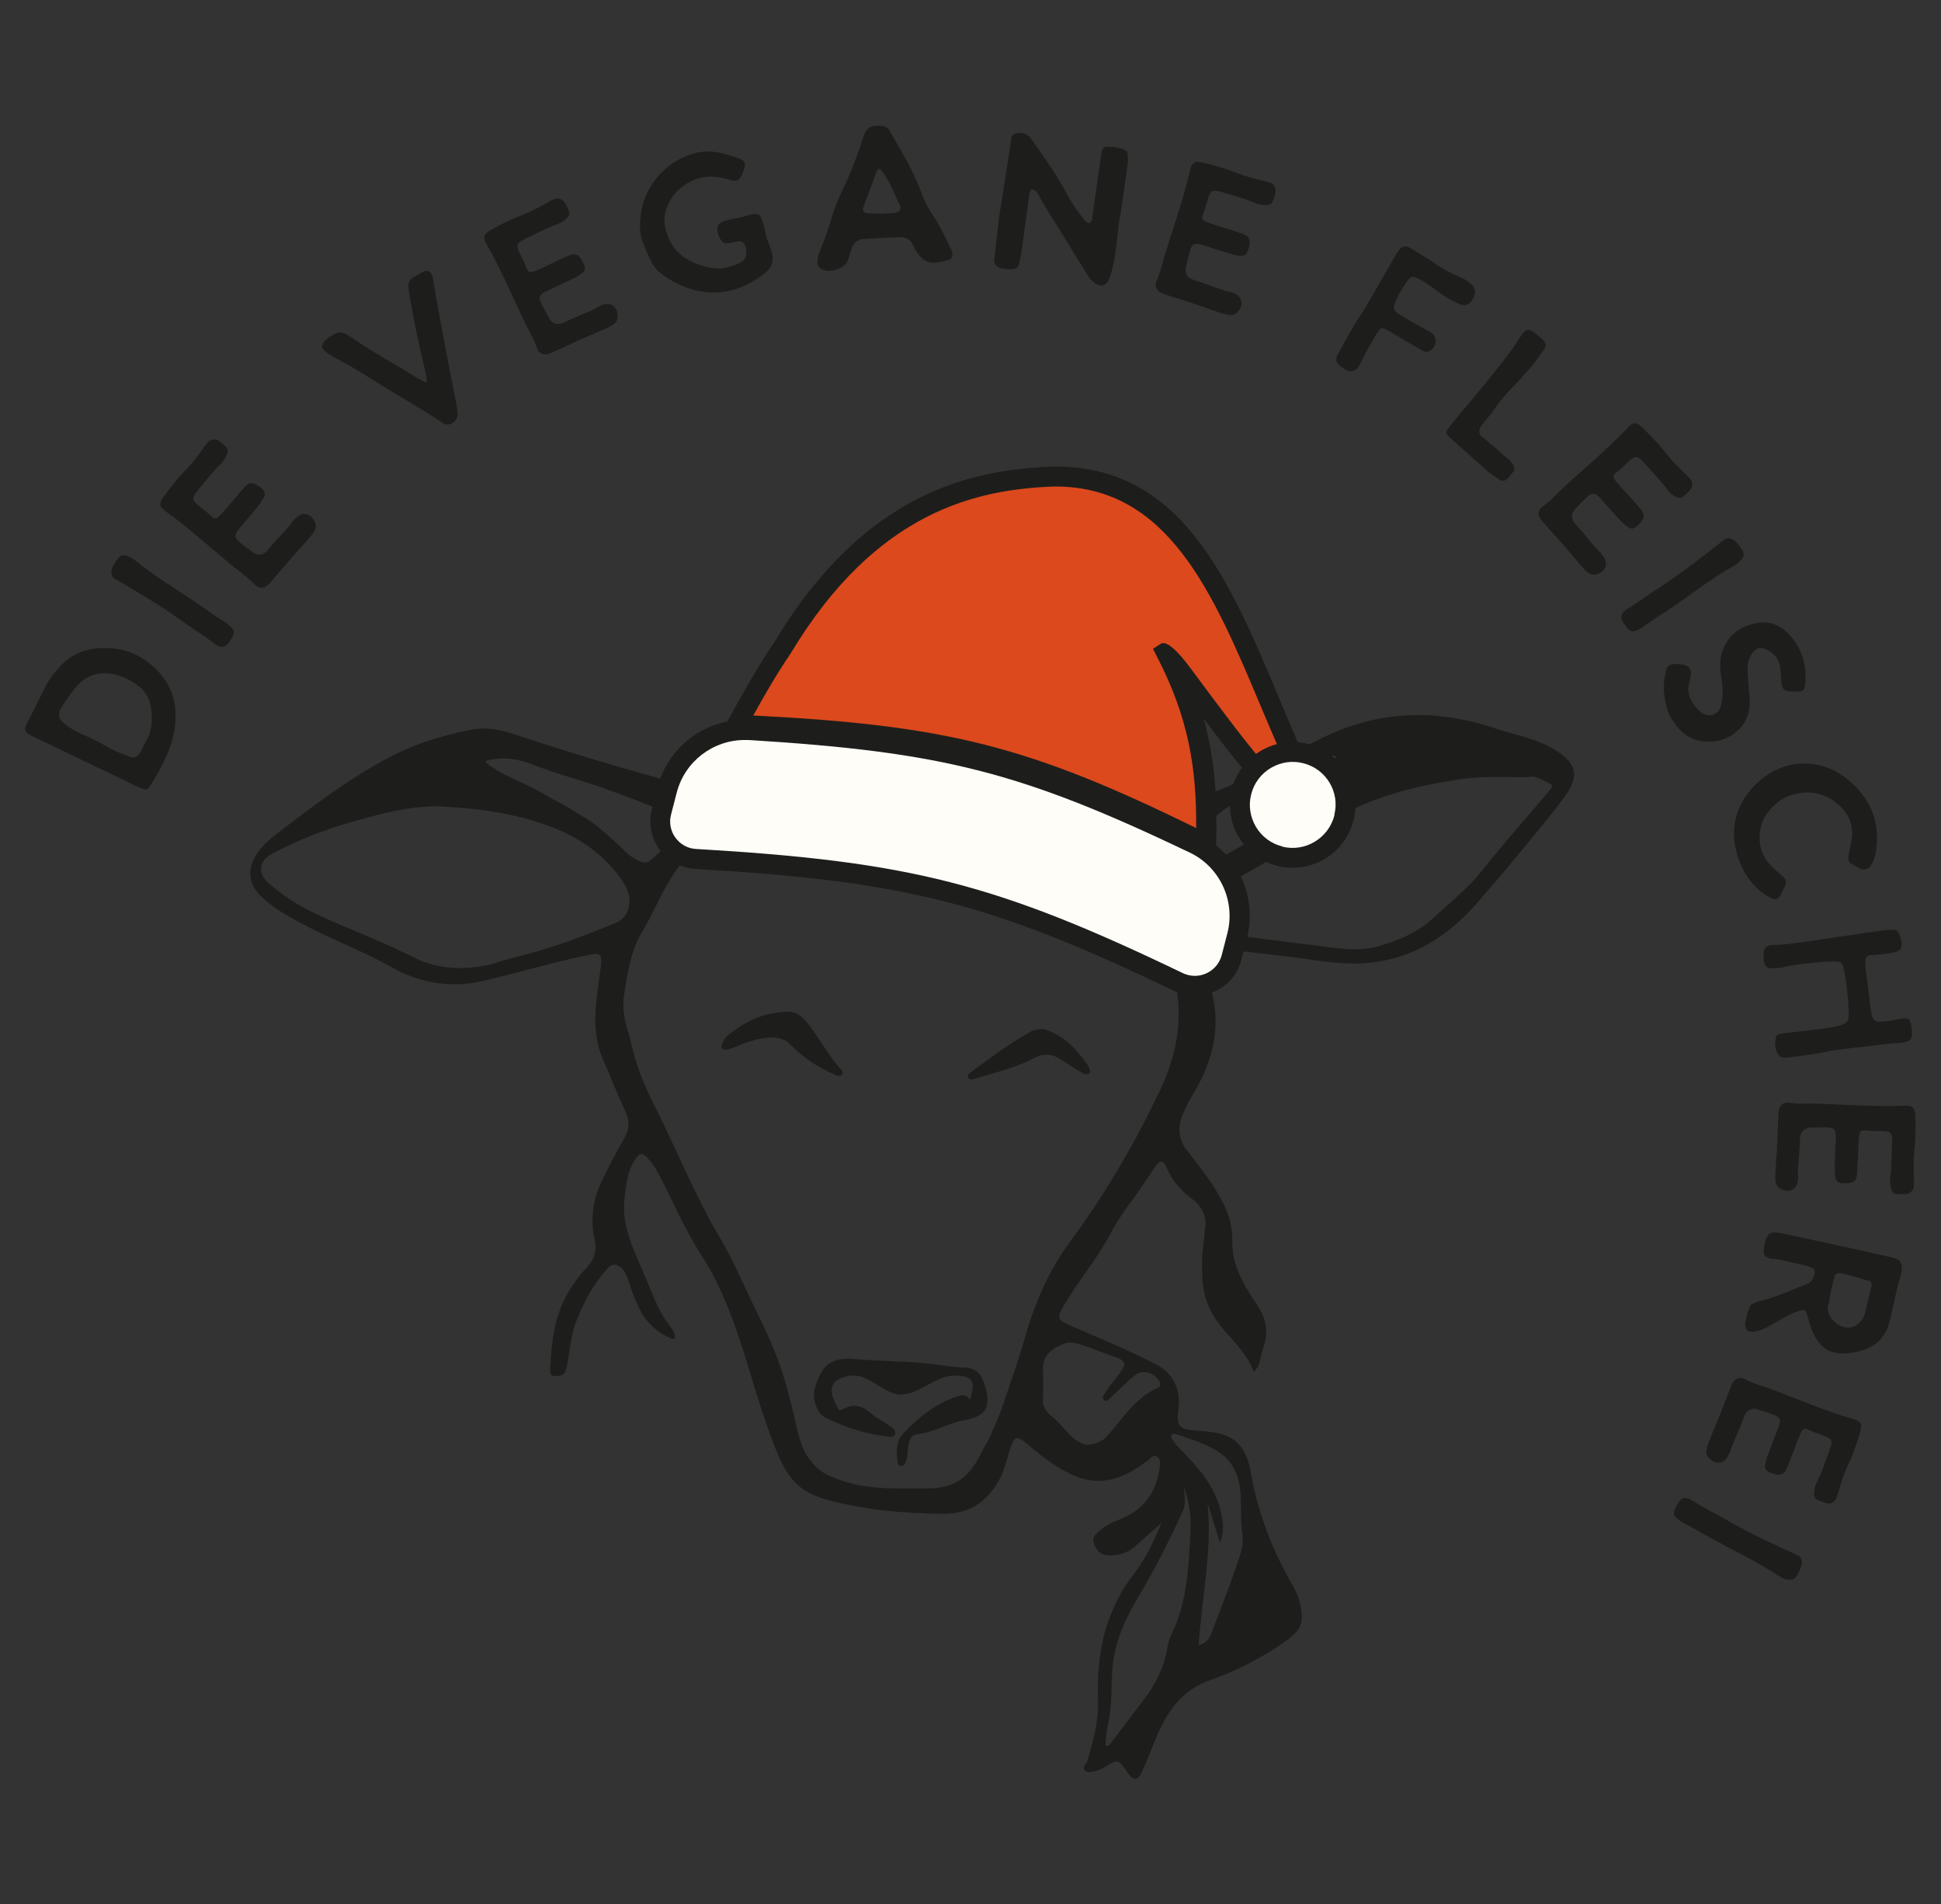 <svg viewBox="0 0 1069 1048.5" version="1.1" xmlns="http://www.w3.org/2000/svg" id="Ebene_1">
  
  <rect x="0" y="0" width="1069" height="1048.5" fill="#333333" stroke="none"/>
  
  <defs>
    <style>
      .st0 {
        fill: #dc491d;
      }

      .st1 {
        fill: #1d1e1c;
      }

      .st2 {
        fill: #fffdf8;
      }
    </style>
  </defs>
  <g>
    <g>
      <path d="M572.1,566.8c1.3-.3,2.7-.3,3.9.2,2.2.7,4.8,2,6.6,3,7,4.1,11.4,9.6,16.2,16.1,1.1,1.5,1.9,3.8,1.5,4.5-1.3,1.8-3.4.7-5-.2-4-2.4-8-5-11.9-7.5-4.5-2.8-8.9-2.8-13.8-.3-10.3,5.5-21.6,8-32.6,11.4-1.3.4-2.9,1.1-3.8-.8-.5-1.2.5-2.1,1.3-2.7,10.7-7.7,21.2-15.7,32.7-22.2,1.5-.9,3.3-1.2,4.9-1.6Z" class="st1"></path>
      <path d="M428.4,557.5c2.8-.3,5.5-.7,8.7,0,7.4,1.2,16.3,20.4,25.2,30.4.9,1,2.4,2.2,1.5,3.7-.9,1.5-2.7.9-3.9.3-9.6-4.5-16.9-8.7-24.8-16.9-6-6.3-17.7-3.1-25.5-.4-3,1.1-5.9,2.8-9.1,3.3-3,.5-3.7-.8-2.6-3.4.7-1.5,1.5-3.1,2.6-4,8.3-7,17.7-11.8,27.8-12.9Z" class="st1"></path>
      <path d="M534.2,770.9c3.3-10.5,1.4-13.4-8.8-13.4-9.8,0-19.5,10.5-29.3,10.5-8.5,0-17-10.5-25.6-10.5-1.1,0-2.2,0-3.2.2-3.8.8-7.8,2.1-9,6.1-1.1,4.2,1.5,8,3.2,11.8.7,1.6,2.1.7,3.3.1,5.1-2.7,9.9-1.7,14.1,1.9,3.6,3.1,7.7,5.3,11.6,7.9,1.4.9,3.2,2.4,2.4,4.4-.7,1.9-2.9,1.3-4.4,1.1-12-1.3-23.3-5.1-34-10.4-4.9-2.4-7.3-10.9-5.7-16.3,4-13.2,9.3-17.1,22.4-15.9,14.9,1.4,30,1,44.9,3,5,.7,10,1.6,15.1,1.7,7,.1,9.7,4.4,11.4,10.3,3.3,11.7.3,16.6-11.6,18.7-8.9,1.6-16.7,6.7-25.9,7.7-3.7.4-4.7,4.2-5,7.5-.2,2.5-.2,5.1-1.2,7.5-.5,1.2-.9,2.5-2.5,2.5-1.6,0-2-1.5-2.1-2.7-.8-5.7-.7-11.5,3.6-15.8,8.4-8.5,17.6-16.1,29.4-19.9,2.6-.9,4.9-1.1,7,1.9Z" class="st1"></path>
      <path d="M657,660.6c-8.3-6.4-10.7-9.8-14.8-18.1-.4-1.3-1-2.6-2.6-2.7-1.7,0-2.5,1.3-3.4,2.7-1.1,1.7-8.8,13.2-11,16.2-5,6.6-9.8,13.4-13.7,20.8-7.3,14-17.8,25.9-25.6,39.5-3.9,6.8-3.8,7.7,3.5,10.9,15.8,6.9,31.8,13.3,47.1,21.3,9.2,4.8,13.8,13.3,12.6,23.7-1.3,11.1-.2,12.1,11.1,13,9.9.7,19.9,1.6,25.3,12.1,1.8,3.4,2.8,7.1,3.4,10.8,3.8,22.3,11.9,43,23.2,62.5,1.8,3.1,3.2,6.4,4,10,2.3,11.2.3,14.7-9.1,21.2-12.6,8.7-25.9,15.6-40.3,20.6-16.2,5.6-24.5,18.2-30.5,33.1-2.4,6-4.8,12-7.4,17.8-2.1,4.7-4.8,4.7-7.7.3-5.1-7.8-5.2-7.8-13.1-3-1.4.9-3,1.6-4.6,2-2,.4-4.5,1.2-6-.5-1.7-1.8.9-3.3,1.4-5,3.3-10.9,6.3-21.9,5.9-33.4-.5-17.2,1.2-34,8.2-50,3-7,6.8-13.5,11.5-19.6,6.5-8.4,11.1-18,15.2-28.1-4.8,4.2-9.6,8.5-14.3,12.7-4.2,3.7-9,5.3-14.6,5.1-4.3-.1-6.5-2.2-8-5.9-1.6-4,.8-6,3.4-8.1,3-2.4,6.2-4.2,9.8-5.5,13.5-5,21.1-14.9,22.8-29.1.3-2.1.5-4.4-1.4-5.8-2.2-1.5-3.4.9-4.8,1.9-4,2.9-8,5.8-12.5,7.9-10.3,4.8-20.4,4.8-30.6-.3-8.2-4.1-15.5-9.4-22.4-15.4-7.4-6.3-8.2-6-11.1,3-1.7,5.4-2.9,11-5.7,16-6.7,12-16.8,18.5-30.5,18.4-22-.2-43.9-2-65.1-8-18.1-5.1-23.2-15.7-30.8-36.6-12.1-33.2-18.3-68.2-37.6-97.9-8.7-13.5-15-28.2-22.3-42.5-1.8-3.5-3.8-7-6.4-10-3.6-4.1-5.1-4.2-8.1.5-3.9,6.3-4.6,13.5-5.4,20.7-1.8,14.9,4.7,27.8,10.3,40.8,4.6,10.5,8,21.7,15.6,30.8.8,1,1.3,2.3,1.7,3.6.7,2.3-.5,2.8-2.4,1.9-3-1.5-5.3-2.6-7.8-4.7-7.3-5.9-9.3-11.8-10.5-14.3-1.4-2.8-1.8-3.9-2.7-6.4-2-5.4-2.9-12.2-7.9-14.6-2.5-1.2-4.3,0-5.9,1.8-8,9-13.5,19.3-17.6,30.5-1.6,4.3-2.3,8.9-3,13.5-1.5,9.1-1.6,12.9-4,14.4-1.2.8-3.1.7-5.1.5-1.8-.2-1.8-2.3-1.7-3.7.8-14.4,2.1-28.7,9.6-41.6,2.9-4.9,6.1-9.6,10-13.7,4.4-4.7,6.5-9.1,4.8-16.6-2.4-10.4-.8-21.6,4-31.6,3.9-8.2,8.2-16.2,12.7-24.1,2.9-5.2,2.5-9.8,0-15-4.3-9-7.8-18.5-11.9-27.6-7.1-16-3.8-32.3-1.7-48.7.1-1.1.4-2.2.5-3.4.5-6.2-.3-7-6.5-5.8-19.9,4-39.3,10-59,14.5-16.9,3.9-34.6,1-49.7-7.6-16.4-9.3-34.3-15.8-50.9-24.8-8.2-4.5-16.3-9-22.7-16-4.3-4.7-5.6-11.5-3.1-17.3,3.1-7.3,8.8-12.1,14.9-16.7,19.7-15.1,39.5-30,61.6-41.5,13.9-7.2,28.7-11.6,44.1-14.6,8.1-1.6,15.7,0,23.4,2.5,30.2,10,60.6,19.1,91.4,27.4,12.1,3.3,22.3-1,32.8-5.3,3.1-1.3,3.8-4.6,4.8-7.4,4.5-12.6,110.9,15.6,180.1,22.3,62.2,6,87.8-10,88.9-10.6,15.2-7.8,30.2-15.8,45.4-23.5,31.2-15.9,63.4-17.3,96.4-6.3,10.7,3.6,22,5.4,32.1,11.2,13.5,7.8,15.5,14.9,6.2,27.4-7.7,10.3-16,20.2-24.2,30.1-7.8,9.5-15.8,18.9-23.9,28.1-17.8,20.3-39.8,32.8-67.3,32.9-13,0-25.9-2.7-38.9-4.1-12.4-1.3-24.7-3.6-37.3-3-6.7.3-8.4,2.3-6.9,8.9.2.8.4,1.5.7,2.2,10.1,23.3,7.1,45.4-5.6,66.7-2.3,3.9-4.5,7.9-6.3,12.1-2.9,6.9-2.7,13.7,2.1,19.9,5.1,6.6,10.3,13.1,14.8,20.1,6,9.2,10.6,18.6,10.3,30.1-.3,10.6,4.1,19.9,9.5,28.7,2.8,4.5,6.3,8.8,7.9,13.7,1.5,4.5,2.1,9.2-.3,16.2-.9,2.7-1.2,3.9-1.6,5.8-.9,4.1-1,4.5-3.7,7.6-3.2-9.2-9.9-15.5-15.7-22.3-10.4-11.9-13.5-21.4-12.7-40.9.1-3.5,1.9-16.4,1.8-19.6-.2-5.9-4.4-10-6.4-11.9ZM539.3,464.7l-109-12.9c-4.3-1.9-7.3-1.7-12,.4-1.5.7-13.3,4.9-22.1,8.4-4.8,1.9-9.4,4.5-13.5,7.7-5.8,4.5-8.3,7.6-12.9,14.9-6.3,9.9-10.6,21-16.7,30.9-6.6,10.8-8.9,30.7-9.4,34.1-.5,3.2-.3,8.7-.1,9.6.9,7.4,2.3,9.1,4.1,17,2.5,11.2,6.5,21.6,11.6,31.6,3,6,7.8,15.9,10.6,22,9.3,20.4,20.1,42.8,26.2,52.5,1.6,2.5,6.8,12.1,9.2,17.3,3.7,7.7,5.2,11.2,8.4,17.9,8.4,17,14.2,29.3,18.8,45,1.8,6.5,4.3,15.6,6.5,25.9.8,3.9,3.3,11.7,5.6,14.9,4.3,5.8,6.9,8.5,13.2,11.2,13.4,5.8,26.4,6.7,40.7,6.5,4,0,8,0,11.9,0,14.9,0,22.7-5.2,29.6-18.6,1.8-3.9,3.4-5.9,5.4-10.3,2.5-5.7,5.4-12.2,7.3-18,4-12,8.3-24,11.8-36.2,5.5-19.1,13.1-37,25.1-53.1,19.1-25.8,35.1-53.4,49-82.4,9.5-19.8,13.3-40,8.4-61.7-3.8-16.7-22.2-37.4-39.5-38.9l-68.1-35.7ZM241.3,444c-16.6,0-30.9,4-45.4,8-16.1,4.5-31.7,10.4-46.3,18.3-7.2,3.9-7.7,10.8-1.6,16.1,7.6,6.6,16,12.1,25.1,16.4,18.9,9,37.2,15.3,57.4,25.7,11.8,5,23.9,5.6,36.7,3.2,2.1-.4,4.1-.9,6.1-1.6,4.4-1.5,8.8-2.6,13.2-3.7,18.1-4.4,35.3-11.2,52.5-18.1,6-2.4,8.8-9.1,7.3-15.5-.7-3-2-5.7-3.8-8.2-8.6-12.2-20-21.1-33.6-27.1-22.1-9.6-45.5-12.4-67.8-13.5ZM813.8,482.4c5.8-7.2,11.7-14.4,17.7-21.5,7-8.2,14.1-16.3,21-24.6,1.1-1.3,3.8-3.7,1-4.9-3.5-1.5-6.7-4.1-11.1-3.6-4.7.5-9.5.1-14.2.1-8.1,0-16.3,0-24.4,1.3-26.6,4-52.5,10.5-75,25.9-14.1,9.7-28.9,18.1-43.6,26.5-9.7,5.6-19.4,11.1-29.1,16.5-3.6,2-4.5,3.9-1.2,7.3,3.7,3.8,7.8,6.3,13.1,7.3,18.6,3.4,37.4,5.6,56.2,7.9,11.7,1.4,23.5,3.9,35.4.3,9.7-2.9,19-6.4,26.9-12.9,6.8-5.9,22.9-20.2,27.3-25.6ZM609,961.3c1.8.3,2.4-.9,3-1.7,5.7-7.5,11.4-15.2,17.2-22.6,7-9,12-18.8,13.8-30.1.4-2.4,1.1-4.7,2.1-6.8,9-18.1,9.5-37.8,10.6-57.3.5-8.1-1.1-16.1-3.5-23.9-.2,4.5,1.4,8.7-.8,13.3-7.5,16.4-15.6,32.4-24.9,47.9-7.2,12.1-12.8,24.8-13.9,39.3-.6,9-.1,18.2-1.8,27.2-.9,4.9-2,9.8-1.9,14.9ZM574.5,763.1c0,2.7.2,2.7,0,5.3-.3,4.7-.2,7.1,4.2,11.1,1.9,1.4,3.4,2.9,5.2,4.8,5.9,6.4,7.3,8.8,13.1,10.9,3.1,1.3,9.7-1.1,12-3.6,8.8-9.5,15.5-21.2,27.8-27,1.3-.6,2.9-1.1,2-3.3-2.2-5.2-9.4-7.6-13.7-4-4.7,3.8-8.9,8.2-13.4,12.3-1,.9-2.2,2.8-3.7,1.3-1.5-1.5.3-3.2,1.1-4.5.6-1,1.2-2,1.9-2.9,9.6-12.4,11.5-13.4,1.8-16.7-8.8-3-19.5-8-24.4-7.5-.3,0-1.7.3-2.8.8-2.4.9-4.7,2.1-6.7,3.8-3.3,2.8-4.9,5.6-4.4,13.1,0,1.1,0,4.9,0,6ZM660.2,906c4.2-1.2,6-3.7,7.1-6.9,4.2-11.4,8.8-22.6,12.7-34.1,2.2-6.6,5.3-13.1,4.2-20.4-1.2-7.9-.4-15.9-1.1-23.8-.6-7.5-3.9-14.8-9.3-19.3-7.3-6-16.8-8.4-25.7-11.7-1.1-.4-2.3-.6-3,.6-.7,1.3.7,2.3,1.2,3.1.8,1.2,1.6,2.4,2.7,3.4,11.4,11.5,22.1,23.3,24.2,40,.5,3.7.8,7.3-1.3,12.6-2.6-8.2-4.7-15-6.8-21.7,2.6,26.2-3.2,51.8-4.9,78ZM716.7,444.3c4.2-5.2,6.8-11.4,10.9-16.5,2.9-3.5,6.3-6.8,8.2-11.3-2-1-3.3,0-4.6.6-14.6,7.1-29.1,14.5-43.9,21.3-16.1,7.4-28.5,17.7-31.8,36.2-.3,1.8-.6,2.7.6,4,1.2,1.2,2.4.7,4-.1,11.9-5.9,22.5-11.8,34.1-18.9,6.1-3.6,19-11.2,22.3-15.3ZM267.3,419.2c.5.6.6,1,.9,1.2,8.6,6.7,17.2,9,28.7,15.3,3.1,1.7,7.5,4.4,11.1,6.2,3.5,1.7,6.6,3.8,9.9,5.8,7.1,4.3,9.6,5.8,16,11.5,2.4,2.2,7.8,6.9,9.5,8.7,2.5,2.7,10.3,9.2,14.2,6.3,9.6-7.2,15.2-17,13.5-22-.7-2-2.1-3.3-3.8-4.4-3.3-2.2-28.7-11.6-32.9-13.1-13.2-4.8-27.3-8.3-40.2-13.4-8.6-3.4-17.4-5-26.9-2.2Z" class="st1"></path>
    </g>
    <g>
      <path d="M56.3,356.9c9.9-.4,18.6,2.4,25.9,8.3,12.6,9.9,17,23.3,13.2,40.2-1.6,7.2-5.6,16-12.1,26.4-1.1,1.8-2,2.8-2.7,2.9-.7.2-1.9-.2-3.9-1,0,0-3.1-1.4-9.1-4.4l-9.1-4.4c-2.6-1.2-6.5-3.1-11.8-5.6-4.2-2.1-13.8-6.7-28.7-13.8-2.4-1.2-3.8-2.3-4.1-3.3-.3-1,.2-2.7,1.5-5.1,1.3-2.2,4.2-8,8.7-17.2,2.4-5.1,5.9-9.9,10.5-14.5,5.7-5.4,12.9-8.3,21.6-8.6ZM76.6,378.2c-3.8-3.2-8-5.4-12.5-6.6-8.5-2.1-15.5-.3-21.1,5.5-2.1,2.2-5.2,6.4-9.3,12.6-1,1.6-1.4,3.4-1,5.2.3,1.5,1.9,3.2,4.9,5.2,1.9,1.3,4.1,2.6,6.7,3.8,4.7,2,9.5,4.3,14.4,7.1,2.8,1.8,7.2,3.7,13.2,5.8,1.8.6,3.4.2,4.6-1.4.7-.8,1.4-2.1,2.2-3.9.9-1.7,1.4-2.8,1.7-3.2,3.2-5.4,4-11.9,2.6-19.6-.8-4.2-2.9-7.7-6.2-10.6Z" class="st1"></path>
      <path d="M69.8,306.1c1.5.4,3.1,1.2,4.8,2.6,4.8,4,11.8,9,21.1,15,9.3,6,16.5,10.9,21.6,14.6.6.5,2.2,1.6,4.9,3.2,2.7,1.7,4.2,2.9,4.7,3.5,1.1,1.1,1.8,2,1.9,2.7.1.7-.1,1.7-.8,3.1l-.7,1.1c-1.5,2.6-3,4-4.5,4.3-1.4.2-3.2-.5-5.3-2.2-2-1.6-4.9-3.6-8.6-6.1-3.8-2.5-6.7-4.5-8.7-6-1.9-1.3-5.2-3.6-9.9-6.8-4.9-3.2-12.5-7.8-23-14,0,0-1.4-.8-3.9-2.2-1.1-.5-1.7-1.5-2-2.8-.4-1.3.2-3.3,1.7-5.9,1.5-2.6,2.9-4.1,4.3-4.4.7-.2,1.5,0,2.6.3Z" class="st1"></path>
      <path d="M162.3,285.9c2-2.3,4.1-3.2,6.4-2.7,2.2.4,3.9,2.1,5,5,.5,1.5.2,3.2-1.1,5.1-.7,1.2-2.8,3.6-6,7.2-3.3,3.6-5.4,5.9-6.3,7l-11.5,13.4c-1.6,1.9-3.2,2.8-4.7,2.8-1.4,0-2.6-.5-3.6-1.6-2-2.2-5.6-5.2-10.9-9.2-.9-.6-5.7-4.7-14.5-12.2-10.2-8.7-18-15-23.5-18.8-2-1.4-3.2-2.7-3.3-3.9s.5-2.9,2.1-4.9c4.7-6.4,8.7-11.2,12.1-14.5,1.7-1.9,2.8-3.1,3.4-3.8.6-.7,1.6-2,3.1-4,1.5-2,2.5-3.3,3-4.1.2-.3.5-.8,1.1-1.4.5-.6.9-1.1,1.1-1.5.7-.8,1.4-1.3,2.2-1.5.7-.2,1.3-.3,1.9-.3.6,0,1.2.2,1.7.5s1,.6,1.4.9c.4.3.8.6,1.4,1.2.6.5,1,.9,1.3,1.1,1.7,1.3,1.8,3.2.4,5.6-.8,1.7-1.7,3-2.8,4-1.3,1.3-2.7,2.7-4,4.3-1.4,1.5-2.9,3.3-4.6,5.4-1.7,2.1-2.9,3.6-3.8,4.6-2,2.3-2.9,4-2.8,5.1,0,1.1,1.3,2.5,3.7,4.3,2.7,2.1,4.6,3.8,5.8,4.9,1.1,1.1,2,1.7,2.6,1.6.7,0,1.5-.6,2.5-1.6,0,0,1.3-1.4,3.9-4.3l3.8-4.6c2.6-3,4.6-5.3,5.9-6.8,1.3-1.4,2.4-2.1,3.5-2.2,1.1-.1,2.4.4,3.9,1.4.8.5,1.4.9,1.8,1.4,1.2,1.1,1.9,2,2,2.8.1.8-.3,1.9-1.1,3.3-.9,1.5-2,3.1-3.4,4.7-2.1,2.6-5.3,6.4-9.5,11.3-1.5,1.8-2.3,3.3-2.2,4.4.1,1.1,1.1,2.4,2.9,3.8,1.5,1.2,3.8,2.9,6.8,5.1,1.7,1.2,3.5,1.5,5.2.9,1-.4,1.9-1,2.5-1.8,3.1-3.7,6.2-7.1,9.3-10.4,3-3.3,4.6-5.1,4.6-5.6l1.2-1.4Z" class="st1"></path>
      <path d="M232.6,149.8c2.9-1.4,4.8-.5,5.7,2.7.2.8.4,2,.6,3.6,1.9,11.8,6,33.8,12.4,66,.3,1.2.5,2.9.7,5.3.3,2.2-.6,4-2.6,5.4-2,1.4-4.1,1.3-6.2-.3-2.6-1.8-8-5.2-16.3-10.2-3.3-2-6.8-4.1-10.5-6.3-3.7-2.3-7.8-4.8-12.3-7.6-4.5-2.8-8-4.9-10.5-6.4-1.2-.7-3.1-1.7-5.8-3.2-2.7-1.4-4.6-2.5-5.9-3.3-2.9-1.7-4.5-3.4-4.5-4.8,0-1.5,1.3-3.2,4.2-5.2,2.3-1.6,4.2-2.4,5.6-2.5,1.4,0,3.2.7,5.4,2.2,8.5,5.8,17.9,11.6,28.2,17.4,1,.6,2.4,1.4,4.2,2.6,1.8,1.1,3.5,2.2,5.1,3.1,1.6.9,3.1,1.7,4.7,2.3.3-1,.2-2.7-.3-4.9-4.1-17.1-7-31-8.7-41.7-.1-.4-.3-1.2-.4-2.2-.1-1-.3-1.7-.3-2.2-.8-3.4.3-5.9,3.5-7.4.5-.3,1.3-.7,2.2-1.3.9-.6,1.6-.9,2.1-1.2Z" class="st1"></path>
      <path d="M330.8,168.2c2.8-1.2,5.1-1.1,6.9.2,1.8,1.3,2.7,3.5,2.4,6.7-.1,1.6-1.2,3-3.1,4.1-1.2.8-4,2.1-8.5,4-4.5,1.9-7.4,3.1-8.6,3.7l-16,7.3c-2.3,1-4.1,1.2-5.5.6-1.3-.5-2.2-1.5-2.6-3-.9-2.8-2.9-7.1-6.1-12.9-.5-.9-3.2-6.6-8-17.1-5.6-12.1-10.1-21.1-13.5-26.9-1.3-2.1-1.8-3.7-1.4-4.9.4-1.2,1.7-2.4,4-3.6,7-3.9,12.6-6.5,17-8.1,2.3-1,3.9-1.7,4.7-2,.8-.4,2.3-1.1,4.5-2.3,2.2-1.2,3.7-2,4.5-2.4.3-.2.8-.5,1.6-.9.7-.3,1.3-.6,1.7-.9,1-.5,1.9-.6,2.6-.5.7,0,1.3.3,1.9.6.5.3,1,.7,1.4,1.2.4.5.7,1,.9,1.4.2.4.5.9.8,1.6.3.7.6,1.2.7,1.6,1,1.9.3,3.7-2,5.3-1.4,1.2-2.8,2-4.3,2.5-1.7.6-3.6,1.4-5.4,2.2-1.9.8-4,1.8-6.4,3-2.4,1.2-4.2,2-5.3,2.6-2.8,1.3-4.3,2.4-4.7,3.4-.3,1,.2,2.8,1.6,5.5,1.6,3,2.6,5.3,3.2,6.9.5,1.5,1.1,2.3,1.7,2.6.6.3,1.6,0,3-.4,0,0,1.8-.7,5.3-2.3l5.3-2.6c3.6-1.7,6.4-2.9,8.2-3.7,1.7-.7,3.1-.9,4.1-.5,1,.3,2,1.3,3,2.9.5.7.8,1.4,1,2,.7,1.5.9,2.6.7,3.4-.2.8-1,1.6-2.4,2.6-1.4,1-3.1,1.9-5.1,2.8-3,1.5-7.5,3.6-13.4,6.3-2.2,1-3.4,2-3.8,3.1-.4,1.1,0,2.6,1.1,4.6.9,1.7,2.2,4.2,4,7.5,1.1,1.8,2.5,2.8,4.3,3,1.1,0,2.1-.1,3.1-.5,4.4-2,8.6-3.9,12.7-5.6,4.1-1.7,6.3-2.7,6.5-3.2l1.6-.7Z" class="st1"></path>
      <path d="M424.3,137c2.5,5.6,1.3,10.2-3.5,13.8-10.4,8-21.1,11.3-32.2,10-8.7-.9-17-4.4-25-10.5-2.1-1.7-4.1-4.4-6-8.3-.2-.4-.6-1.3-1.1-2.6-.6-1.3-1-2.2-1.2-2.8-.2-.6-.6-1.4-1-2.5-.5-1.2-.8-2.1-1-2.8-.2-.8-.4-1.6-.5-2.7-.2-1-.3-2-.3-3-.2-10.3,2.6-19.2,8.5-26.8,5.9-7.5,13.5-12.5,23.1-14.8,2.7-.6,6.1-.7,10.2-.3,2.2.3,6.2,1.4,12.1,3.3,1.9.6,3.1,1.4,3.6,2.5.5,1.1.3,2.5-.4,4.4-.5,1.5-1,2.6-1.5,3.3-1,2-2.6,2.8-4.8,2.2-.6-.2-1.6-.4-2.9-.8-1.4-.4-2.4-.6-3.1-.7-6.8-1.5-13.2-.4-19.2,3.3-6,3.7-9.9,9-11.6,15.6-1.1,4.1-.6,8.6,1.4,13.5,2,4.9,4.8,8.5,8.4,11,5.4,3.6,11.1,5.8,17,6.4,4.6.5,9.6-.6,15-3.4,1.7-.9,2.6-2.6,2.7-5.2.1-2.6-.5-4.5-2-5.7-.8-.5-1.7-.7-2.5-.5-.8.1-2,.4-3.5.8-2,.4-3.4.4-4.4,0-1-.5-1.9-1.7-2.6-3.5-1.1-2.6-1.2-4.6-.5-6,.7-1.4,2.5-2.4,5.4-3.1.5-.1,1.4-.3,2.8-.6,1.4-.2,2.4-.4,3.3-.6l7.1-1.9c1.7-.3,2.9-.2,3.7.2.8.4,1.4,1.5,2,3.1.6,1.7,1,3.4,1.4,5.2.6,3.6,1.8,7.1,3.4,10.6Z" class="st1"></path>
      <path d="M524.3,139.4c.6,2,0,3.3-2.1,3.8-3.8,1-6.1,1.4-6.7,1.4-3.8.5-6.9-.9-9.5-4.3-1.4-1.8-2.3-3.3-2.8-4.6-1.3-3.6-4.1-5.3-8.3-5.1-4.3.2-10.8.5-19.3,1-3.3.3-5.5,2.1-6.6,5.3-.1.4-.4,1.3-.9,2.9-.4,1.5-.8,2.7-1.1,3.5-1,2.5-3.3,4.3-6.8,5.3-3.5,1-6.4.7-8.5-.9-1.2-.8-1.6-2.2-1.5-4,0-1.8.6-3.9,1.8-6.5,2.4-5.9,4.4-11.6,5.9-16.9,1.5-5.1,3.7-10.8,6.7-17,3.2-6.4,6.5-14.8,10-25,0-.4.2-.9.5-1.7.9-3.2,2.2-5.3,3.7-6.3,1.5-1,3.9-1.3,7.2-.9,1.9.2,3.3,1.2,4.2,2.9.7,1.4,2.3,4.1,4.7,8.3,2.4,4.2,4.1,7.3,5.3,9.4,1.1,2.1,2.5,4.8,4,8.3,1.6,3.4,2.9,6.6,3.9,9.6,1,2.8,3,6.6,6.2,11.4.9,1.3,1.8,2.7,2.7,4.4.9,1.6,1.6,3,2.2,4.1.5,1.1,1.3,2.7,2.3,4.7,1,2,1.7,3.4,2.1,4.3.5.9.9,1.9,1.1,2.9ZM493,117.2c1.2-.2,2.1-.7,2.6-1.4.5-.7.5-1.6,0-2.7-.3-.7-1-2.2-2.1-4.5-1-2.3-1.8-4-2.3-5.1-.5-1.1-1.2-2.5-2.2-4.2-1-1.7-1.9-3.3-2.9-4.6-1.5-2.3-2.7-2.2-3.5.4-3.1,8.2-5.4,14.4-6.9,18.5-.5,1.3-.6,2.2-.2,2.7.4.5,1.2.9,2.7,1.1,1.1,0,3.5.2,7.3.3l7.6-.4Z" class="st1"></path>
      <path d="M616.7,119.9c-.4,2.1-.9,5.9-1.4,11.4-.6,5.5-1.2,9.8-1.8,12.7-.8,3.8-1.5,6.5-2.1,8.3-.8,2.7-2,4.3-3.7,4.8-1.7.5-3.6-.1-5.6-1.9-1-.8-2.1-2-3.2-3.8-1.4-2.2-4.1-6.6-8.1-13.1-4-6.5-7.1-11.5-9.3-15.1-5.2-8.2-8.4-13.6-9.7-16.3-.3-.5-.7-.9-1-1.4-1.2-1-2.1-1.4-2.8-1.2-.5.2-.8,1-1,2.3-1,7-2.4,17.4-4.3,31.2-.4,2.4-.8,4.8-1.3,7-.3,1.4-.9,2.3-1.6,2.8-.7.5-1.8.7-3.3.7-.4,0-1.1-.1-2-.2-.9,0-1.6,0-2-.2-2-.3-3.4-.9-4.1-1.8-.8-.9-1-2.3-.7-4.2.4-2.7.8-6.8,1.4-12.5.6-5.7,1.1-10,1.6-12.9.8-4.8,1.9-11.4,3.2-20.1,1.3-8.6,2.2-14.3,2.7-17.1,0-.2,0-.7.2-1.7,0-1,.2-1.6.3-2,0-.4.3-.8.7-1.2.4-.5,1-.8,1.8-1,3.7-.7,6.5.4,8.3,3.1,2.6,3.5,5.6,7.8,9,12.9,4.3,6.2,7.8,11.8,10.4,16.8,2.3,4.5,5.3,9,8.8,13.5,1,1.3,1.7,2.2,2,2.4.7.6,1.3.8,2,.6.6-.3,1-.9,1.3-1.8.2-1.2.3-2.4.5-3.7.2-1.3.4-2.7.6-4.2.2-1.5.4-2.7.5-3.5l3.4-24c.3-2.3.8-3.7,1.5-4.2.7-.5,2.1-.6,4.3-.4.3,0,.7,0,1.3,0,3.9.7,6.2,1.5,7,2.5.8.9.9,3.5.5,7.6l-4.1,28.8Z" class="st1"></path>
      <path d="M678.7,161.1c2.9,1,4.5,2.6,5,4.8.4,2.2-.4,4.4-2.7,6.5-1.2,1.1-2.9,1.4-5.1.9-1.4-.2-4.4-1.2-9-2.8-4.6-1.6-7.5-2.7-8.9-3.1l-16.7-5.4c-2.4-.8-3.9-1.9-4.4-3.3-.6-1.3-.6-2.6.1-4,1.2-2.6,2.7-7.2,4.3-13.6.3-1,2.2-7,5.7-18,4.1-12.7,6.9-22.3,8.3-28.9.5-2.4,1.2-4,2.3-4.6,1.1-.6,2.9-.6,5.4,0,7.7,1.9,13.7,3.8,18,5.6,2.4.9,4,1.4,4.8,1.7.9.3,2.5.7,4.9,1.4,2.4.6,4,1,4.9,1.2.4,0,.9.2,1.7.4.8.3,1.4.4,1.8.5,1.1.3,1.8.8,2.2,1.4.4.5.8,1.1,1,1.7.2.6.3,1.2.2,1.8,0,.6-.2,1.2-.3,1.6,0,.4-.3,1-.5,1.8-.2.7-.4,1.3-.5,1.6-.6,2.1-2.3,2.9-5.1,2.6-1.9,0-3.5-.4-4.8-1.1-1.7-.7-3.5-1.4-5.5-2.1-1.9-.7-4.2-1.4-6.7-2.1-2.6-.7-4.5-1.3-5.7-1.7-2.9-.9-4.8-1.1-5.8-.6s-1.8,2.2-2.6,5.1c-.9,3.3-1.7,5.7-2.3,7.2-.6,1.4-.8,2.5-.5,3,.3.6,1.1,1.2,2.5,1.7,0,0,1.8.7,5.5,1.9l5.6,1.7c3.8,1.2,6.7,2.2,8.6,2.9,1.7.6,2.9,1.4,3.4,2.4.5.9.6,2.3.2,4.2-.1.9-.3,1.6-.6,2.2-.5,1.5-1.1,2.5-1.8,2.9-.7.4-1.8.5-3.5.3-1.7-.3-3.6-.7-5.6-1.4-3.2-.9-7.9-2.4-14.1-4.5-2.3-.7-3.9-.8-4.9-.3-1,.5-1.8,1.9-2.3,4.2-.5,1.9-1.2,4.6-2.1,8.2-.4,2,0,3.8,1.1,5.2.7.8,1.6,1.4,2.6,1.7,4.6,1.5,9,3,13.2,4.6,4.2,1.5,6.5,2.2,6.9,2.1l1.7.5Z" class="st1"></path>
      <path d="M808.1,154.8c2.5,1.5,4,3.3,4.2,5.4.3,2-.6,4.2-2.6,6.4-1.2,1.3-2.7,1.7-4.6,1.3-1.1-.3-3.2-1.2-6.1-2.8-1.9-.9-4.3-2.6-7.5-4.9-3.1-2.3-5.3-3.9-6.7-4.7-3.6-2.3-6.1-3.3-7.2-3-1.2.3-2.8,2.3-5,6-1.8,2.9-3,5.1-3.6,6.6-1.1,2.4-1.5,4.1-1.2,5.1.3,1,1.5,2.1,3.6,3.4,3.1,1.9,7.9,4.6,14.4,8.2.1,0,.4.2.8.4.4.2.7.3.8.4,2.2,1.3,3.3,3,3.3,5.2,0,2.1-1,3.9-3.1,5.3-1.3.9-2.8.9-4.6-.2-2.8-1.6-6.9-4-12.4-7.3-.7-.4-1.8-1-3.3-1.9-1.5-.9-2.6-1.6-3.3-2-1.5-.8-2.6-1-3.2-.9-.6.2-1.4,1-2.2,2.4-3.5,5.6-6.2,10.3-7.9,14.1-1.2,2.5-2.2,4.3-3.1,5.4-1.6,1.9-3.6,2.3-5.9,1.2-1.1-.6-2.2-1.2-3.1-1.9-1.5-1.1-2.4-2.2-2.6-3.2-.2-1.1,0-2.4,1-4,4.9-9.2,9.6-17.3,14.3-24.4.8-1.2,6.3-10.6,16.4-28.3l1.6-2.7c1.2-2,2.4-3.2,3.6-3.6,1.2-.4,2.8,0,4.9,1.4,1.1.7,2.9,1.9,5.3,3.3l4.6,2.8c5.1,3.8,10.7,6.9,16.8,9.5.9.3,2.1,1,3.7,2Z" class="st1"></path>
      <path d="M833,260.3l-2.6,3.2c-1.5,1.5-3,1.7-4.8.5-3.5-2.3-6-4.2-7.6-5.6-8.3-7.5-14.5-13-18.7-16.7-1.7-1.5-2.6-2.6-2.7-3.3-.1-.7.5-1.9,1.8-3.6l16.1-19.4c9.5-11.5,16.1-19.8,19.7-25.1.4-.6,1-1.5,1.8-2.8.8-1.2,1.4-2.2,1.8-2.8,1.2-1.8,2.4-2.8,3.6-3,1.2-.2,2.5.4,4.1,1.8.1,0,.3.3.6.5.3.2.5.4.6.5.2.1.3.3.5.4.9.8,1.7,1.4,2.2,1.9.6.5,1,1,1.3,1.6.3.5.5.9.6,1.2,0,.3,0,.7-.1,1.2-.2.5-.4.9-.5,1.2-.2.3-.5.7-1,1.4-.5.7-1,1.3-1.2,1.7-3.9,5.6-9.2,11.8-16,18.7-3.7,3.8-6.6,7.4-8.9,10.7-1.3,2-3.5,4.8-6.6,8.4-1.6,1.9-2.4,3.6-2.3,4.8,0,1.3,1.1,2.7,3.1,4.1,1.5,1.2,3.6,2.9,6.3,5.3,2.7,2.4,4.4,3.9,5.3,4.6,1.7,1.4,2.8,2.5,3.5,3.5,1.3,1.7,1.4,3.3.3,4.9Z" class="st1"></path>
      <path d="M882.3,305.4c2,2.3,2.6,4.6,1.9,6.7-.7,2.1-2.6,3.6-5.6,4.3-1.6.3-3.2-.3-4.9-1.8-1.1-.9-3.2-3.2-6.3-7-3.1-3.7-5.1-6.1-6.1-7.2l-11.7-13.1c-1.7-1.9-2.4-3.6-2.1-5.1.1-1.4.8-2.5,2.1-3.3,2.4-1.6,5.9-4.8,10.6-9.6.7-.7,5.4-5,14.1-12.7,10-8.9,17.2-15.8,21.8-20.7,1.6-1.9,3.1-2.8,4.3-2.8,1.2,0,2.8.9,4.6,2.8,5.7,5.5,9.9,10.2,12.7,13.9,1.6,1.9,2.7,3.2,3.3,3.9.6.7,1.8,1.9,3.5,3.6,1.8,1.8,3,2.9,3.6,3.6.3.2.7.6,1.3,1.3.5.6,1,1.1,1.3,1.3.7.8,1.1,1.6,1.2,2.4.1.7.1,1.3,0,1.9-.1.6-.4,1.1-.8,1.7-.4.5-.8.9-1.1,1.2-.3.3-.8.7-1.3,1.3-.6.5-1,.9-1.3,1.1-1.6,1.5-3.4,1.4-5.7-.3-1.6-1-2.8-2.1-3.6-3.4-1.1-1.5-2.3-3-3.7-4.6-1.3-1.6-2.9-3.3-4.7-5.3-1.8-2-3.2-3.4-4-4.3-2-2.3-3.6-3.4-4.6-3.5-1.1,0-2.7,1-4.8,3.1-2.5,2.4-4.3,4.1-5.7,5-1.3.9-1.9,1.7-2,2.4,0,.7.4,1.6,1.3,2.7,0,0,1.2,1.5,3.8,4.4l4,4.3c2.7,3,4.6,5.3,5.9,6.8,1.2,1.4,1.7,2.7,1.7,3.8,0,1.1-.7,2.3-1.9,3.7-.6.7-1.1,1.2-1.6,1.6-1.2,1.1-2.2,1.6-3,1.6-.8,0-1.8-.5-3.1-1.5-1.4-1.1-2.8-2.4-4.2-4-2.3-2.4-5.6-6.1-9.9-11-1.6-1.8-2.9-2.7-4.1-2.7-1.1,0-2.5.8-4.1,2.4-1.4,1.3-3.4,3.3-5.9,6-1.4,1.6-2,3.2-1.6,5,.3,1.1.7,2,1.4,2.8,3.2,3.6,6.2,7.1,9,10.6,2.8,3.5,4.5,5.2,4.9,5.3l1.2,1.3Z" class="st1"></path>
      <path d="M959,308.1c-.9,1.3-2.3,2.5-4.2,3.6-5.4,3-12.7,7.7-21.6,14.1-9,6.4-16.2,11.4-21.5,14.7-.6.4-2.3,1.5-4.8,3.3-2.6,1.9-4.2,2.9-5,3.1-1.4.6-2.5.9-3.2.8-.7-.1-1.5-.8-2.6-1.9l-.8-1.1c-1.8-2.3-2.6-4.3-2.3-5.7.3-1.4,1.6-2.8,3.9-4.1,2.2-1.3,5.1-3.2,8.8-5.8,3.7-2.6,6.6-4.6,8.8-5.9,1.9-1.3,5.2-3.5,9.9-6.8,4.7-3.4,11.9-8.8,21.5-16.3,0,0,1.2-1,3.5-2.8.9-.8,2-1.1,3.4-.8,1.4.1,3,1.4,4.9,3.7,1.9,2.3,2.8,4.2,2.6,5.6,0,.7-.5,1.5-1.2,2.3Z" class="st1"></path>
      <path d="M957.2,402c-4.1,4.3-9.7,6.4-16.7,6.4-7,0-12.8-3-17.4-8.9-.3-.5-1.5-2.2-3.4-5-3.6-8.9-4.3-17.5-2-25.6,0-.2,0-.5.3-.9.5-1.2,1.5-1.9,2.8-2.2,1.3-.3,3.5-.2,6.5.3,2.6.5,3.9,2,4,4.6,0,.8-.2,2.3-.7,4.3-.5,2-.8,3.5-.8,4.5.2,4.5,2.3,8.5,6.4,12.2,2.4,2.1,4.8,2.7,7.3,1.8,2.5-.9,4-2.9,4.5-5.9.9-4,.9-8.6.1-13.8-1.1-6.5-.9-11.7.6-15.6,2.9-7.7,8.5-12.7,17-14.7,7.4-1.9,13.7-.2,19,5.2,7.6,7.8,10.7,17.4,9.4,28.9-.2,2.1-1.3,3.2-3.4,3.2-.2,0-.6,0-1.3,0-.7,0-1.3,0-1.7,0-2.7,0-4.4-.4-5.3-1.2-.8-.8-1.3-2.6-1.4-5.3-.1-2.7-.3-5.2-.7-7.6-.7-4.1-3.3-7.1-7.8-9.2-1.5-.7-2.7-.9-3.8-.6-1,.3-2.2,1.1-3.3,2.4-2.2,2.6-3.1,6.1-2.9,10.5,0,1,.4,5.9,1.1,14.8.6,6.8-1.5,12.7-6.2,17.6Z" class="st1"></path>
      <path d="M982.3,489.4c-1.4,3.4-2.7,5.3-3.9,5.7-1.2.4-3.4-.5-6.5-2.6-6.8-4.7-11.6-11.4-14.6-20-4.7-14.4-2.2-27.1,7.4-38.2,4.3-4.9,9.3-8.6,15-11,5.8-2.5,11.9-3.3,18.3-2.6,6.4.7,12.4,3.1,17.9,7.2,14,10.6,19.8,24.2,17.3,40.7-.4,2.7-1.1,5.1-2.3,7.2-.9,1.5-1.7,2.3-2.4,2.6-1,.4-2,.5-2.9.3-.9-.2-2-.7-3.3-1.5-1.3-.8-2.1-1.3-2.4-1.4-1.7-.8-2.3-2.3-1.8-4.6.1-.8.4-2.1.7-3.9.4-1.8.6-3.1.8-4,1.7-8.8-1.4-16.1-9.2-21.9-2.4-1.8-5.1-3.2-8.1-4-4-1.2-8.2-1.3-12.5-.4-4.3.9-7.7,2.4-10.4,4.6-1.9,1.4-3.6,3-5,4.8-2.8,3.5-4.4,6.9-4.8,10-.4,1.9-.6,3.7-.5,5.2,0,3.8.9,7.3,2.9,10.7,1.6,2.8,4.4,5.7,8.3,8.9,1.9,1.6,3,2.9,3.2,3.7.2.8-.1,2.4-1.1,4.6Z" class="st1"></path>
      <path d="M1007.7,578.9c-9.7,1.7-16.9,2.8-21.7,3.3-2.8.4-4.6.2-5.6-.4-.4-.3-.8-.7-1-1.1-1.8-2.7-2.2-5.9-1.3-9.5.3-1.2,1.5-1.9,3.6-2.1,4.5-.5,11.2-1.3,20.1-2.4,5.4-.7,9.2-1.3,11.4-2,2.2-.6,3.6-1.4,4.2-2.4.6-.9.9-2.5.8-4.8-.3-8.6-1.2-16.3-2.6-23.2-.5-2.4-1.1-3.8-1.6-4.2-.5-.4-2-.7-4.5-.7-3.5,0-8.4.5-14.7,1.2-6.3.7-11.1,1.5-14.4,2.4h-.4c-4.1.6-6.7.2-7.7-1.2-1-1.5-1.3-4.1-.8-7.9,0-1.1.7-2,1.8-2.7,1.1-.7,2.5-.9,4.3-.9,1.9,0,5.3-.2,10.2-.8l48-7,2.7-.3c3.2-.4,5.3-.3,6.2.4,1,.7,1.8,2.5,2.4,5.5.4,1.9.3,3.4-.4,4.4-.7,1-1.9,1.7-3.8,2-3.1.7-7.4,1.2-12.9,1.5-1.1.1-1.9.7-2.3,1.6-.4.9-.5,2.5-.3,4.8l1.5,11.9c.7,6.6,1.3,11.4,1.9,14.3.6,2.8,2.1,4.1,4.5,4l3-.2c1.2,0,2.8-.3,5-.7,2.1-.4,3.5-.7,4.3-.8,1.7-.3,2.8-.2,3.5.3.7.5,1.2,1.6,1.5,3.3.7,4,.6,6.7-.4,7.9-1,1.2-3.5,1.9-7.6,2-1.6,0-5.1.4-10.6,1.1-1.2.2-5.6.6-13.2,1.5-7.6.9-12,1.5-13.1,1.7Z" class="st1"></path>
      <path d="M990.3,649.1c-.2,3-1.3,5.1-3.3,6.1-2,1-4.4.7-7-.9-1.4-.9-2.1-2.4-2.2-4.7-.2-1.4,0-4.6.3-9.4.4-4.9.6-8,.6-9.4l.8-17.6c.1-2.5.8-4.2,2-5.1,1.1-.9,2.4-1.2,3.8-.9,2.9.5,7.6.7,14.2.5,1,0,7.3.2,18.9.8,13.3.6,23.4.7,30.1.4,2.5-.2,4.1.2,5,1,.9.9,1.3,2.6,1.4,5.2.2,8,0,14.2-.6,18.8-.2,2.5-.3,4.2-.3,5.1,0,.9,0,2.6,0,5.1,0,2.5,0,4.2.1,5.1,0,.4,0,1,0,1.8,0,.8,0,1.4,0,1.9,0,1.1-.3,2-.8,2.5-.4.6-.9,1-1.3,1.4-.5.4-1.1.6-1.7.7-.6,0-1.2.1-1.6.1-.4,0-1.1,0-1.9,0-.8,0-1.4,0-1.7,0-2.2,0-3.4-1.4-3.8-4.2-.4-1.8-.5-3.4-.2-4.9.2-1.9.4-3.8.5-5.8.1-2,.2-4.4.3-7.1,0-2.7,0-4.6.2-5.9.1-3-.2-5-.9-5.7-.7-.8-2.6-1.2-5.6-1.1-3.4,0-5.9-.1-7.6-.3-1.6-.2-2.6-.1-3.1.3-.5.4-.8,1.4-1,2.8,0,0-.2,1.9-.4,5.8l-.2,5.9c-.2,4-.4,7-.5,9-.2,1.9-.6,3.2-1.4,3.9-.8.7-2.1,1.2-4,1.3-.9.1-1.6.1-2.2,0-1.6,0-2.7-.4-3.3-.9-.6-.5-1-1.6-1.2-3.3-.2-1.7-.3-3.6-.2-5.8,0-3.3.3-8.3.6-14.8.1-2.4-.2-4-1-4.8-.8-.8-2.3-1.2-4.6-1.2-1.9,0-4.7,0-8.5.2-2.1.1-3.7.9-4.7,2.5-.6.9-.9,1.9-.9,3-.2,4.8-.5,9.5-.9,13.9-.4,4.5-.4,6.9-.2,7.2v1.8Z" class="st1"></path>
      <path d="M995.8,725.7c0-.3-.2-.8-.5-1.4-.3-.6-.4-1-.4-1.1,0-.2-.2-.4-.3-.8-.2-.3-.3-.5-.3-.6,0,0-.2-.1-.5-.3-.3-.1-.5-.2-.6-.1-.1,0-.4,0-.8.2-.4,0-.7.1-1,.2-.3,0-.8.2-1.4.4-2.3.6-5.8,2.3-10.5,5.1-4.7,2.8-8,4.5-10,5.2-1.1.3-2,.6-2.7.7-4.5.8-6.4-1.1-5.5-5.6,1.1-4.9,2.1-7.8,3-8.9.9-1,3.7-2.1,8.3-3.2,2.4-.5,6.4-1.9,11.9-4.2,5.5-2.3,8.9-3.6,10.2-4,2.1-.7,3.5-2.2,4.3-4.6.8-2.4.6-3.9-.7-4.4-1.3-.6-2.7-1.1-4.1-1.4l-8.5-2c-5.6-1.4-8.5-1.8-8.6-1.5-2.8-.3-4.5-.9-5.2-2-.7-1.1-.8-3-.1-5.8,0,0,0-.2,0-.3h0c.7-3.2,1.6-5.2,2.8-6,1.1-.8,3.2-.8,6.4-.2,0,0,8.1,1.7,24.1,5.1l7.1,1.6h0c0-.1,28,6.2,28,6.2,1.3.3,2.3.6,3,.8,1.8.5,3,1.3,3.5,2.2.6.9.8,2.3.7,4.1,0,1-.2,1.8-.3,2.2-1,3.2-2.2,7.8-3.5,13.7-1.3,6-2.3,10.5-3.2,13.8-2.1,7.2-6.6,12-13.5,14.4-7.5,2.5-13.8,2.8-18.9.9-5.4-2.1-9.4-7.8-11.9-17.2,0-.4-.2-.8-.3-1.2ZM1006.9,718.3c-.6,2.8,0,5.5,2,8,1.9,2.5,4.3,4,7.4,4.6,2.5.4,4.8-.1,6.8-1.7,2.1-1.5,3.4-3.7,4.2-6.6.3-1.5.9-3.8,1.6-6.9.7-3.1,1.3-5.4,1.7-7,.3-1.2.2-2-.1-2.5-.4-.6-1.2-1-2.3-1.2-.6-.1-1.2-.3-1.9-.5-.7-.2-1.4-.4-2.3-.7-.9-.3-1.5-.4-1.9-.6-.3,0-1.7-.4-4.1-1.1-2.5-.7-4-1-4.4-.9-1-.2-1.9,0-2.5.5-.4.2-.6.6-.7,1.2-1,3.6-1.6,6-1.8,7.1-.3,1.2-.6,2.8-.9,4.9-.3,2.1-.5,3.2-.5,3.3Z" class="st1"></path>
      <path d="M952.2,800.7c-1.2,2.8-2.9,4.4-5.1,4.7-2.2.3-4.4-.7-6.4-3.1-1-1.3-1.2-3-.6-5.1.3-1.4,1.4-4.3,3.3-8.8,1.9-4.5,3.1-7.4,3.6-8.7l6.4-16.4c.9-2.3,2.1-3.8,3.6-4.2,1.3-.5,2.6-.4,3.9.3,2.6,1.4,7,3.1,13.3,5.1,1,.3,6.9,2.6,17.7,6.8,12.5,4.9,21.9,8.2,28.4,10,2.4.6,3.9,1.5,4.4,2.6.6,1.1.4,2.9-.4,5.4-2.3,7.6-4.5,13.5-6.6,17.6-1,2.3-1.6,3.9-2,4.7-.3.8-.9,2.4-1.6,4.8-.8,2.4-1.3,4-1.5,4.8,0,.4-.2.9-.5,1.7-.3.8-.5,1.4-.6,1.8-.4,1-.9,1.7-1.6,2.2-.6.4-1.1.7-1.7.9-.6.2-1.2.2-1.8,0-.6-.1-1.2-.3-1.6-.4-.4-.1-1-.3-1.7-.6-.7-.3-1.3-.5-1.6-.6-2-.7-2.8-2.4-2.3-5.2.2-1.8.6-3.4,1.4-4.7.8-1.7,1.6-3.5,2.4-5.3.8-1.9,1.6-4.1,2.5-6.6.9-2.5,1.6-4.4,2-5.5,1.1-2.8,1.4-4.7,1-5.7-.5-1-2.1-1.9-4.9-2.9-3.2-1.1-5.6-2-7.1-2.8-1.4-.7-2.4-.9-3-.7-.6.2-1.2,1-1.8,2.4,0,0-.8,1.8-2.2,5.4l-2,5.5c-1.5,3.7-2.6,6.5-3.4,8.4-.7,1.7-1.6,2.8-2.6,3.2-1,.5-2.4.5-4.2,0-.9-.2-1.6-.4-2.1-.7-1.5-.6-2.5-1.2-2.8-1.9-.4-.7-.4-1.9,0-3.5.3-1.7.9-3.5,1.7-5.6,1.1-3.1,2.9-7.7,5.3-13.8.9-2.2,1.1-3.8.6-4.9-.5-1-1.8-1.9-4-2.6-1.8-.6-4.5-1.5-8.1-2.6-2-.5-3.8-.3-5.2.8-.8.7-1.5,1.5-1.8,2.5-1.7,4.5-3.5,8.8-5.3,12.9-1.8,4.1-2.6,6.4-2.5,6.8l-.7,1.6Z" class="st1"></path>
      <path d="M984.8,870c-1.5-.3-3.2-.9-5.1-2.1-5.1-3.5-12.6-7.8-22.4-12.9-9.8-5.1-17.4-9.3-22.9-12.5-.6-.4-2.3-1.3-5.2-2.8-2.8-1.4-4.5-2.4-5-3.1-1.2-1-2-1.8-2.2-2.5-.2-.7,0-1.7.5-3.2l.6-1.2c1.3-2.7,2.6-4.2,4-4.7,1.4-.4,3.2.2,5.4,1.6,2.1,1.4,5.2,3.1,9.2,5.3,4,2.1,7.1,3.8,9.2,5.1,2,1.1,5.5,3.1,10.6,5.8,5.1,2.7,13.2,6.6,24.3,11.7,0,0,1.4.6,4.1,1.8,1.1.4,1.9,1.3,2.3,2.6.5,1.3.1,3.3-1.1,6-1.2,2.8-2.5,4.4-3.8,4.8-.6.2-1.5.2-2.6,0Z" class="st1"></path>
    </g>
  </g>
  <g>
    <path d="M664.2,464.9c-1-.6-2.1-1.2-3.2-1.8-95.5-47.1-139.9-58.5-250.3-63.8-1.7,0-3.4,0-5,0,7.1-12.9,16.8-30.2,25.1-42.3,51.3-85.4,112.5-93.4,150-94.6,76.3-.3,98.4,80.1,131.2,153.8-6.2,2.3-11.8,6.2-16.4,11.3-10-8.3-55.1-71.7-53.3-68.1,19.9,38.5,22.9,69.6,21.9,105.7h0Z" class="st0"></path>
    <path d="M669.4,474.3l-8.4-4.9c-.8-.5-1.6-.9-2.4-1.3-94.6-46.7-138.7-58-248.2-63.3-1.5,0-3,0-4.5,0l-9.7.4,4.7-8.5c6.8-12.4,16.7-30.2,25.4-42.8,49.8-83,108.7-95.5,154.4-97h.5c69.7,0,95.8,62.1,123.4,127.9,4.1,9.7,8.2,19.5,12.5,29.2l2.4,5.3-5.5,2c-5.4,2-10.3,5.4-14.3,9.8l-3.5,3.9-4-3.4c-4.9-4.1-16.3-18.6-29.3-35.9,6.4,22.9,7.6,44.7,6.9,69.4l-.2,9.2ZM414.8,394c106.8,5.4,152,16.8,244,62,.2-32.4-4-60.4-21.5-94.2l-2.3-4.5,4.3-2.8q4.5-2.7,17.1,14.4c10.2,13.8,30,40.5,39.2,50.8,2.8-2.5,5.9-4.6,9.2-6.3-3.5-8.1-7-16.3-10.4-24.4-26.2-62.3-50.9-121.1-113.2-121.1h-.4c-42.7,1.5-98.1,13.3-145.4,92-6.8,9.9-14.5,23.1-20.6,34.2Z" class="st1"></path>
  </g>
  <g>
    <path d="M704.8,471.5c-15.6-4-25-19.8-21.1-35.4,4-15.6,19.8-25,35.4-21.1,15.6,4,25,19.8,21.1,35.4,0,0,0,0,0,0-4,15.6-19.8,25-35.4,21Z" class="st2"></path>
    <path d="M711.9,477.9c-2.8,0-5.7-.3-8.5-1.1h0c-9-2.3-16.5-7.9-21.2-15.9-4.7-7.9-6.1-17.3-3.8-26.2,2.3-9,7.9-16.5,15.9-21.2,8-4.7,17.3-6.1,26.2-3.8,18.5,4.7,29.7,23.6,25,42.1l-.2.6c-4.2,15.3-18.2,25.5-33.4,25.5ZM706.1,466.2c12.6,3.2,25.5-4.5,28.8-17.1v-.5c3.1-12.5-4.6-25.2-17.1-28.3-6.1-1.6-12.5-.6-17.9,2.6-5.4,3.2-9.3,8.4-10.8,14.5-1.6,6.1-.6,12.5,2.6,17.9s8.4,9.3,14.5,10.8h0Z" class="st1"></path>
  </g>
  <g>
    <path d="M681.4,515.2l-3.1,12c-2.8,11.1-14.1,17.8-25.3,15-1.3-.3-2.6-.8-3.9-1.4-101.7-48.9-148.9-61-266.1-67.8-11.4-.7-20.2-10.5-19.5-21.9,0-1.3.3-2.7.6-4l3.1-12c5.2-20.5,24.3-34.3,45.4-33.1,107.7,6.6,151.3,17.7,245.1,62.5,18.9,9.1,28.8,30.3,23.6,50.7h0Z" class="st2"></path>
    <path d="M658.3,548.4c-2.2,0-4.4-.3-6.5-.8-1.7-.4-3.3-1-4.9-1.8-100.9-48.5-147.7-60.5-264-67.3-7-.4-13.4-3.5-18.1-8.8-4.7-5.2-7-12-6.6-19,.1-1.7.4-3.4.8-5l3.1-12c5.9-23,27.3-38.7,51-37.2,108.7,6.7,152.5,17.9,247.1,63,21.2,10.2,32.4,34.1,26.6,57h0s-3.1,12-3.1,12c-1.7,6.8-6,12.5-12,16.1-4.1,2.4-8.7,3.7-13.4,3.7ZM410.1,407.5c-17.5,0-33,11.9-37.4,29l-3.1,12c-.2,1-.4,1.9-.5,2.9-.2,4.1,1.1,8,3.8,11,2.7,3.1,6.4,4.9,10.5,5.1,118,6.9,165.6,19.1,268.1,68.4.9.4,1.9.8,2.8,1,4,1,8.1.4,11.6-1.7,3.5-2.1,6-5.4,7-9.4l3.1-12c4.5-17.8-4.2-36.4-20.7-44.3-93-44.4-136.1-55.4-243-62-.8,0-1.5,0-2.3,0Z" class="st1"></path>
  </g>
</svg>